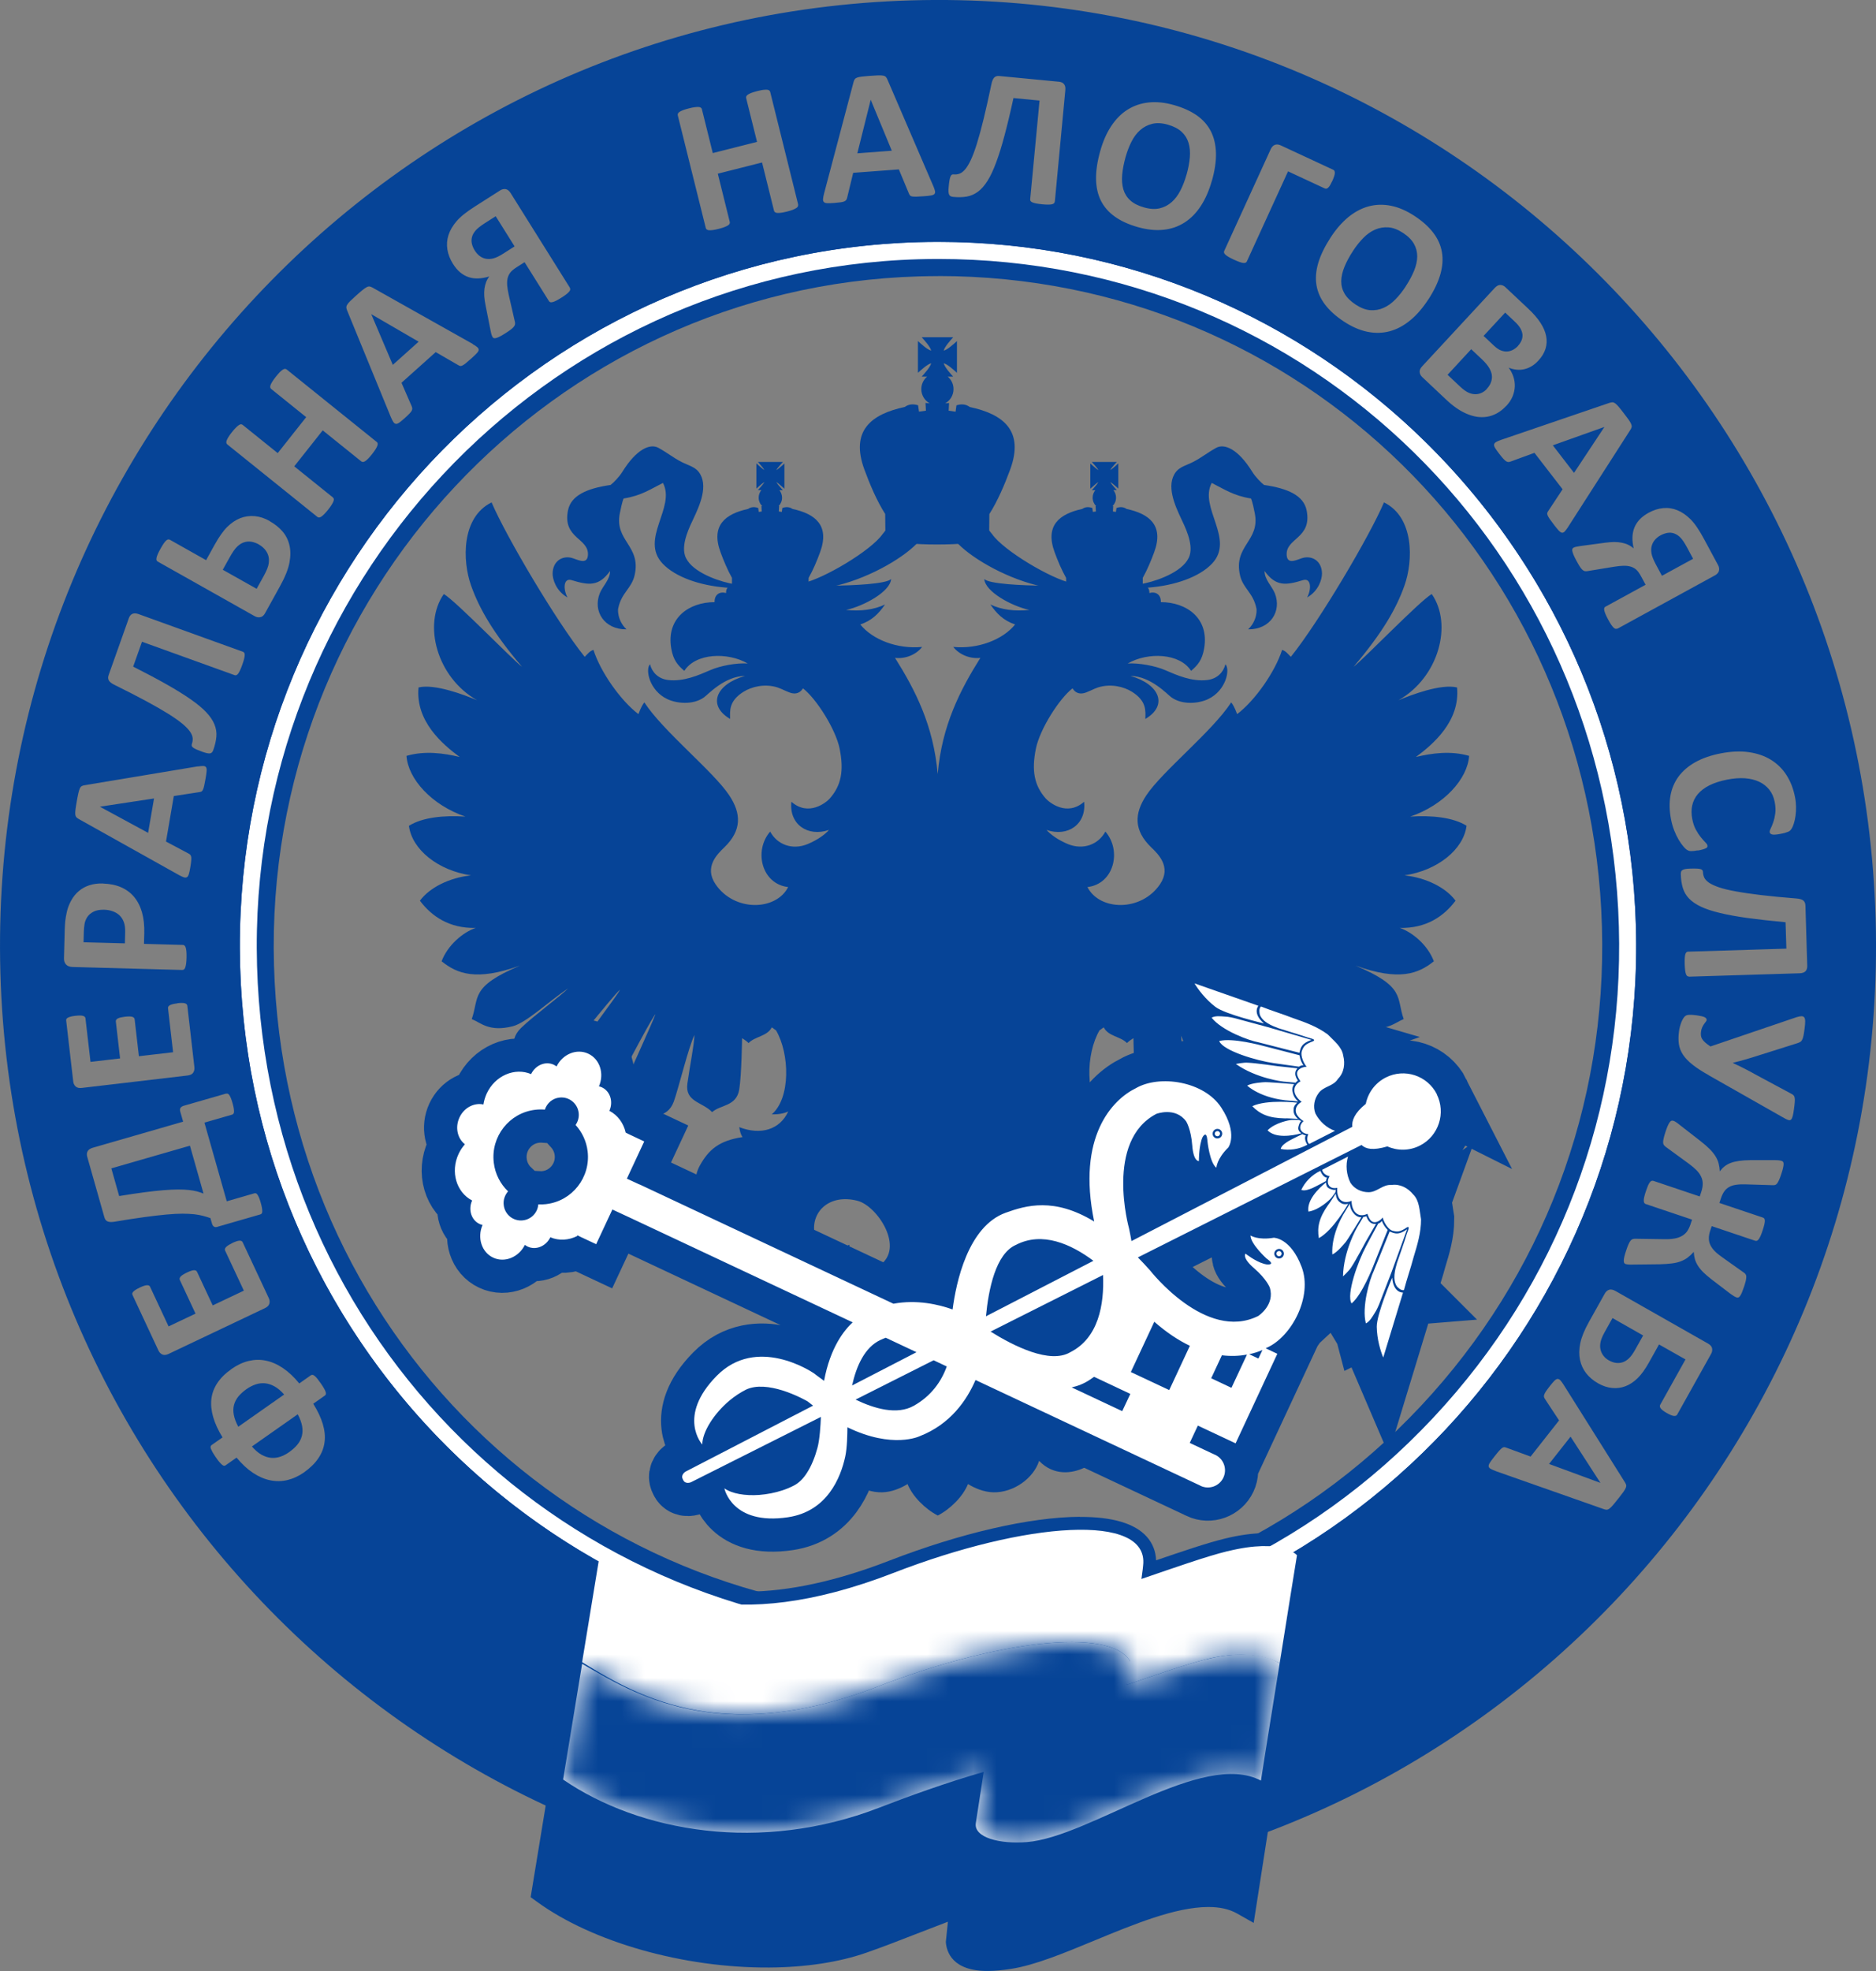 <svg fill="none" height="84" viewBox="0 0 80 84" width="80" xmlns="http://www.w3.org/2000/svg" xmlns:xlink="http://www.w3.org/1999/xlink"><rect x="0" y="0" width="80" height="84" fill="#808080" stroke="none"/><clipPath id="a"><path d="m0 0h80v84h-80z"/></clipPath><mask id="b" height="10" maskUnits="userSpaceOnUse" width="31" x="24" y="69"><path d="m51.471 70.708c-.862.211-2.112.65-3.434 1.101.13-.326.262-.75.146-1.023-.872-1.453-5.748-.844-10.749 1.092-6.815 2.638-10.51.24-12.61-.971l-.811 4.933c3.273 2.242 8.434 3.144 13.458 1.207 1.222-.471 2.869-1.074 4.479-1.533 0 0-.287 1.875-.336 2.174-.104.627 1.029.91 2.17.818 2.722-.217 7.476-3.937 9.987-2.621.277-1.791.533-3.322.799-5-.354-.221-1.313-.615-3.099-.176z" fill="#fff"/></mask><g clip-path="url(#a)"><path d="m39.987 70.329c.287 0 .577-.004.866-.012 16.436-.475 29.38-14.29 28.906-30.857-.464-16.276-13.696-29.152-29.744-29.15-.289 0-.579.004-.868.012-16.436.475-29.38 14.29-28.908 30.857.462 16.276 13.695 29.15 29.748 29.15zm0-.73c-15.822 0-28.573-12.493-29.026-28.441-.46-16.138 12.193-29.646 28.206-30.109.281-.008.565-.012.848-.012 15.82 0 28.568 12.493 29.02 28.441.224 7.818-2.588 15.255-7.915 20.942-5.327 5.687-12.533 8.941-20.289 9.167-.281.008-.565.012-.846.012z" fill="#fff"/><path d="m39.987 71.058c-7.964 0-15.501-3.082-21.224-8.677-5.736-5.607-9.019-13.13-9.247-21.182-.234-8.208 2.718-16.015 8.31-21.985 5.593-5.97 13.157-9.386 21.3-9.622.297-.008.596-.012.89-.012 7.962 0 15.499 3.082 21.221 8.679 5.734 5.607 9.017 13.13 9.247 21.18.234 8.208-2.718 16.015-8.31 21.985-5.593 5.97-13.157 9.388-21.3 9.624-.295.008-.594.012-.886.012zm.028-59.291c-.274 0-.553.004-.828.012-15.613.451-27.95 13.62-27.503 29.357.441 15.55 12.874 27.732 28.302 27.732.275 0 .551-.004.826-.012 7.563-.219 14.588-3.394 19.783-8.939s7.936-12.796 7.718-20.419c-.441-15.552-12.87-27.734-28.294-27.734h-.002z" fill="#064497"/><path d="m46.048 64.648c1.387-.008 2.348.277 2.855.844.25.281.384.623.397 1.006 1.116-.383 2.163-.738 2.926-.924.618-.152 1.183-.23 1.679-.234 1.275-.006 1.59.258 1.671.359l.47-.338-2.584 16.589-.704-.398c-.338-.191-.748-.283-1.252-.279-1.395.008-3.154.734-4.855 1.437-1.295.535-2.517 1.041-3.53 1.199-.368.057-.702.088-.988.09-1.527.008-1.771-.822-1.799-1.238l.089-.861c-.413.156-.819.316-1.218.469-.811.316-1.578.613-2.241.844-1.165.41-2.607.631-4.168.639-3.642.021-7.523-1.078-9.892-2.799l-.275-.199 2.515-15.315.726.434c1.399.836 3.139 1.877 5.982 1.861 1.789-.01 3.829-.453 6.061-1.318 3.044-1.178 6.008-1.861 8.133-1.873" fill="#064497"/><path d="m39.987 70.329c.287 0 .577-.004.866-.012 16.436-.475 29.38-14.29 28.906-30.857-.464-16.276-13.696-29.152-29.744-29.15-.289 0-.579.004-.868.012-16.436.475-29.38 14.29-28.908 30.857.462 16.276 13.696 29.15 29.748 29.15zm0-.73c-15.822 0-28.573-12.493-29.026-28.441-.46-16.138 12.193-29.646 28.206-30.109.281-.008.565-.012.848-.012 15.82 0 28.568 12.493 29.02 28.441.224 7.818-2.588 15.255-7.915 20.942-5.327 5.687-12.533 8.941-20.289 9.167-.281.008-.565.012-.846.012z" fill="#fff"/><path d="m79.984 39.162c-.632-22.258-19.049-39.784-41.129-39.146-22.082.639-39.47 19.198-38.838 41.458.632 22.256 19.047 39.782 41.131 39.146 22.082-.639 39.47-19.198 38.836-41.456zm-39.129 31.152c-16.438.473-30.144-12.571-30.614-29.137-.472-16.567 12.472-30.381 28.908-30.857 16.436-.475 30.142 12.571 30.614 29.137s-12.47 30.381-28.906 30.857zm-30.984-11.97c.24-.168.484-.283.73-.342.248-.059.494-.066.738-.014.244.049.488.156.728.318.24.162.472.379.695.654l.494-.348c.022-.014.047-.021.073-.018.026.002.055.016.087.043.033.025.069.064.114.117.043.053.093.121.15.203.059.084.104.156.136.213.033.057.057.106.069.145.014.039.016.072.012.098-.006.025-.02.047-.045.064l-.494.348c.189.301.325.59.407.863.081.273.108.531.075.773-.03.244-.12.471-.264.687-.144.215-.35.416-.616.605-.226.158-.462.266-.704.324-.244.057-.486.061-.732.01-.246-.049-.488-.154-.732-.314-.242-.16-.476-.377-.704-.652l-.468.328c-.022.016-.047.021-.071.018-.024-.004-.053-.018-.085-.047-.033-.027-.069-.066-.114-.117s-.094-.119-.15-.201c-.057-.082-.102-.154-.136-.213-.033-.061-.057-.111-.071-.147s-.016-.07-.012-.094c.006-.025.02-.045.041-.061l.468-.328c-.187-.303-.319-.59-.399-.865-.079-.273-.104-.531-.077-.773.028-.242.114-.469.256-.682.142-.213.34-.41.596-.588zm.644.855c-.138.098-.254.201-.346.311-.091.111-.154.232-.189.361-.035.129-.039.271-.01.424.028.154.091.324.191.51l1.956-1.373c-.136-.154-.273-.271-.409-.346s-.272-.121-.409-.133c-.136-.012-.268.004-.401.049s-.26.111-.382.197zm.226 2.445c.136.158.273.275.409.352.138.076.272.121.405.133.132.012.262-.002.392-.045.128-.043.252-.107.372-.189.144-.102.264-.209.358-.322s.157-.236.193-.365c.035-.131.041-.273.014-.426s-.089-.324-.187-.508l-1.956 1.373zm-.836-8.669c.071-.033.13-.057.181-.074.051-.016.094-.025.128-.027.035 0 .063.004.085.016s.039.029.049.051l1.114 2.381c.037.08.047.16.024.238-.02.078-.085.141-.193.193l-4.101 1.947c-.106.051-.197.059-.268.027-.073-.033-.128-.088-.167-.17l-1.106-2.367c-.01-.022-.014-.045-.01-.068.004-.022.018-.047.043-.074.024-.027.059-.053.104-.082.045-.029.104-.059.175-.094.067-.033.126-.055.177-.072s.094-.025.128-.027c.035 0 .063.004.083.014.022.01.037.027.047.049l.791 1.693 1.149-.545-.669-1.433c-.01-.023-.014-.045-.008-.07.004-.025.018-.049.041-.076.022-.025.055-.053.1-.08.045-.029.102-.059.169-.092.069-.033.13-.057.179-.074.049-.016.089-.025.124-.025.033 0 .061.004.081.016.02.012.037.031.047.051l.669 1.433 1.328-.629-.799-1.707c-.01-.022-.012-.045-.008-.07.004-.025.018-.049.043-.076.024-.027.057-.053.102-.082s.102-.059.173-.094zm-.262-6.363c.026-.008.049-.008.071 0 .022.008.043.027.065.057.02.031.043.074.065.127.022.055.047.129.073.219.024.088.043.162.051.219.01.057.012.107.012.143 0 .039-.01.068-.024.086-.014.02-.035.033-.059.041l-1.179.34.952 3.353 1.177-.34c.026-.008.051-.006.071.002.022.008.045.029.065.061.022.031.043.076.067.131.022.055.047.127.071.215s.043.162.051.221c.01.059.014.109.012.145 0 .039-.01.068-.024.086-.014.018-.035.031-.061.039l-1.797.518c-.073.027-.13.029-.173.004-.041-.022-.071-.068-.089-.131l-.067-.234c-.106-.037-.211-.07-.321-.098-.108-.029-.234-.051-.376-.068-.142-.014-.309-.023-.5-.023s-.421.012-.689.037-.586.061-.947.111c-.364.049-.789.115-1.275.197-.12.018-.213.012-.279-.016s-.112-.088-.136-.18l-.73-2.574c-.026-.092-.02-.17.018-.238s.112-.117.22-.148l3.851-1.111-.122-.428c-.02-.07-.014-.125.014-.164.028-.039.077-.07.144-.088l1.793-.516zm-4.894 3.185.333 1.176c.405-.066.762-.119 1.071-.16.311-.041.584-.07.821-.09.236-.018.443-.029.618-.029.175 0 .329.006.462.021.132.014.248.035.348.061.1.027.193.059.277.092l-.579-2.041-3.353.967zm2.814-7.042c.077-.008.142-.014.195-.012.053 0 .096.006.128.016.035.01.059.025.075.043.016.018.026.039.028.064l.301 2.615c.01.088-.008.166-.051.234-.045.066-.126.107-.244.121l-4.504.529c-.118.014-.205-.006-.264-.061-.059-.053-.094-.125-.104-.213l-.301-2.599c-.002-.025 0-.047.012-.068s.033-.039.065-.055c.033-.016.073-.033.124-.045s.116-.025.197-.033c.075-.008.138-.012.191-.012s.096.006.13.016c.033.01.059.022.075.041.016.016.026.037.028.061l.216 1.859 1.261-.148-.181-1.572c-.002-.025 0-.047.014-.07.012-.022.033-.041.061-.057.028-.016.069-.031.12-.045.051-.012.114-.022.189-.033.077-.008.142-.012.193-.012s.094.006.126.016c.033.01.057.025.071.043.016.018.024.041.028.064l.181 1.572 1.458-.17-.216-1.875c-.002-.025 0-.047.014-.07.012-.022.035-.041.065-.059.03-.016.071-.033.122-.045s.116-.025.193-.033zm-3.17-5.099c.293.008.549.061.773.158.222.098.409.236.557.416.148.18.26.398.333.656.073.256.106.559.096.904l-.012.436 1.659.045c.026 0 .051.01.071.029.02.018.039.047.051.088.012.041.022.094.028.164.006.068.008.154.006.26-.002.102-.01.189-.018.256-.01.068-.022.123-.037.164-.014.041-.033.068-.055.084-.022.016-.047.022-.073.022l-4.676-.127c-.126-.004-.22-.039-.281-.107-.061-.068-.091-.156-.087-.264l.033-1.236c.004-.125.012-.242.022-.355.012-.111.037-.246.071-.402.035-.156.096-.311.183-.471.087-.158.197-.293.327-.402.13-.111.281-.193.453-.248.171-.055.364-.08.575-.074zm.047 1.115c-.183-.004-.333.022-.453.084s-.209.139-.268.232-.098.191-.114.295c-.016.104-.028.211-.03.322l-.012.453 1.763.047.012-.477c.004-.17-.014-.314-.057-.428-.043-.117-.104-.211-.183-.287-.079-.076-.177-.133-.289-.174-.112-.041-.236-.064-.37-.068zm3.991-6.105c.1-.014.179-.022.236-.021.057 0 .096.021.12.053.022.035.03.088.024.164s-.02.178-.043.309c-.024.135-.045.242-.061.316-.016.076-.035.131-.053.17-.018.039-.039.064-.063.076s-.053.021-.089.025l-1.09.168-.333 1.939.945.502c.035.016.063.037.085.057.022.023.037.053.045.094.008.041.008.098 0 .168-.006.072-.02.164-.039.279-.02.123-.041.217-.061.285-.02.068-.047.113-.081.133-.035.021-.079.022-.134.006-.053-.018-.124-.051-.211-.098l-4.272-2.388c-.043-.025-.075-.049-.1-.076-.024-.027-.039-.064-.045-.113s-.004-.115.006-.199c.01-.084.026-.193.051-.328.026-.158.051-.281.071-.373.02-.092.043-.164.065-.213.022-.049.051-.082.085-.1.033-.018.075-.031.128-.037l4.817-.803zm-4.166 1.713v.004l2.051 1.111.252-1.465zm6.093-6.603c.024.008.045.025.059.047.014.022.02.055.018.096 0 .043-.01.098-.026.164-.016.068-.043.15-.077.246-.035.098-.067.18-.096.24-.029.061-.057.109-.081.141-.026.033-.051.055-.075.064s-.049.008-.075 0l-3.95-1.424-.376 1.06c.551.279 1.031.533 1.435.762.405.23.746.441 1.025.637.279.195.498.377.659.549s.277.342.346.512c.069.17.098.342.083.521-.014.176-.059.369-.132.574-.014.039-.03.07-.051.094s-.047.039-.079.047c-.035.006-.077.004-.13-.006-.053-.01-.118-.031-.197-.057-.108-.039-.195-.074-.26-.102s-.114-.057-.146-.082c-.033-.027-.051-.051-.055-.076-.006-.025-.004-.051.006-.08.028-.078.039-.16.033-.244s-.043-.176-.112-.277-.177-.213-.325-.336c-.146-.123-.348-.264-.602-.424-.256-.16-.571-.34-.947-.543-.376-.203-.828-.434-1.352-.693-.124-.061-.203-.125-.238-.189-.035-.064-.039-.141-.006-.23l.86-2.422c.033-.092.083-.154.152-.184.069-.031.157-.027.262.01l4.453 1.607zm1.145-5.564c.215.121.394.264.539.43.144.166.244.359.297.58.055.221.057.469.006.748s-.187.621-.411 1.025l-.632 1.141c-.022.041-.049.074-.077.102-.03.029-.063.049-.102.059-.039.012-.081.016-.126.01-.045-.004-.093-.022-.144-.051l-4.129-2.324c-.022-.012-.039-.033-.049-.057-.008-.025-.008-.059 0-.102s.026-.096.055-.16c.026-.064.065-.139.114-.226.051-.092.096-.166.134-.221.039-.055.073-.098.106-.127.03-.029.059-.045.085-.049.026-.004.051 0 .073.012l1.547.871.354-.639c.191-.346.374-.607.547-.777.173-.172.358-.295.553-.373.195-.076.401-.107.614-.088.213.018.429.088.647.211zm-.451.998c-.114-.064-.226-.104-.334-.123-.108-.016-.211-.008-.311.025-.102.033-.199.094-.291.182-.093.088-.199.238-.317.451l-.299.537 1.444.812.307-.555c.122-.221.193-.4.209-.533.018-.133.008-.252-.026-.35-.035-.1-.087-.186-.157-.262-.069-.074-.144-.135-.228-.18zm5.012-4.379c.02.016.035.039.041.066s0 .061-.014.1c-.014.041-.041.09-.075.148-.037.057-.085.127-.148.207-.065.082-.122.148-.171.197s-.091.084-.126.106c-.035.023-.065.033-.093.033-.028 0-.051-.008-.073-.025l-1.643-1.322-1.214 1.533 1.643 1.322c.02.016.035.039.043.064.006.027.002.059-.012.098-.014.041-.039.088-.075.148-.035.057-.085.127-.15.211-.063.08-.12.143-.169.193s-.091.084-.126.109c-.035.023-.067.035-.096.035-.028 0-.053-.008-.073-.025l-3.839-3.088c-.02-.016-.035-.039-.041-.066-.006-.027 0-.061.012-.101.014-.041.041-.09.075-.147.037-.059.085-.129.15-.209.065-.082.122-.147.171-.195.049-.047.089-.084.126-.107.035-.022.067-.035.093-.033.026 0 .051.01.071.027l1.492 1.201 1.214-1.533-1.492-1.201c-.02-.016-.035-.039-.041-.066-.006-.027 0-.059.012-.098.014-.039.039-.088.075-.147.037-.059.087-.129.152-.211.063-.08.12-.143.167-.193.049-.047.089-.084.126-.106.035-.023.067-.035.096-.035.029 0 .051.008.073.025l3.839 3.088zm4.091-4.168c.087.051.154.094.197.133.043.037.063.076.061.117-.004.041-.03.088-.083.143-.051.055-.126.127-.224.215-.102.092-.183.162-.242.209-.061.047-.11.082-.146.098-.039.018-.069.025-.096.018-.026-.006-.055-.018-.085-.037l-.956-.553-1.46 1.307.429.986c.016.035.026.068.03.1.004.031-.004.066-.022.102-.018.037-.053.082-.104.133-.049.051-.118.117-.203.193-.091.082-.167.143-.224.184-.057.041-.106.057-.146.053-.041-.006-.077-.033-.108-.08s-.067-.117-.106-.209l-1.867-4.55c-.018-.045-.029-.086-.03-.121-.002-.035.008-.074.035-.117.024-.043.067-.092.126-.152.059-.059.14-.133.242-.226.118-.106.213-.189.287-.248.073-.059.134-.102.183-.125.049-.025.091-.033.128-.025.037.006.077.025.124.051l4.264 2.396zm-4.319-1.273h-.004l.919 2.16 1.102-.988-2.019-1.172zm8.464-1.123c.014.023.02.047.016.074-.002.027-.016.055-.043.086-.026.033-.065.07-.12.113-.055.043-.124.09-.211.145-.087.055-.163.1-.222.129-.061.031-.112.051-.154.061-.043.01-.075.012-.1.004s-.043-.025-.057-.047l-1.039-1.658-.329.209c-.136.086-.23.166-.285.24-.055.074-.091.156-.112.248-.02.092-.024.195-.014.307s.033.24.063.383l.268 1.17c.006.035.006.068 0 .098-.006.031-.024.064-.053.101-.03.037-.073.076-.132.121-.059.043-.134.096-.23.156-.104.066-.189.115-.252.145-.065.031-.116.051-.157.059-.039.008-.069.006-.087-.004-.018-.01-.035-.025-.045-.043-.014-.022-.029-.053-.041-.092-.012-.037-.028-.098-.043-.18l-.215-1.08c-.028-.141-.047-.269-.055-.383-.008-.113-.004-.221.008-.324.014-.102.037-.197.071-.283.033-.086.079-.166.136-.24-.165.051-.321.078-.468.084-.146.006-.285-.012-.415-.055-.13-.043-.25-.113-.362-.205-.112-.094-.211-.213-.305-.361-.126-.201-.205-.406-.238-.613-.033-.207-.018-.412.047-.613.065-.201.179-.398.342-.588.163-.193.427-.404.789-.633l1.078-.687c.071-.045.148-.064.228-.051.079.012.15.068.213.168l2.525 4.031zm-3.158-3.053-.46.293c-.193.123-.327.23-.403.32-.077.09-.128.182-.152.277s-.026.189-.004.285.063.193.124.289c.059.094.126.17.205.23.079.059.167.1.264.119.098.018.203.014.319-.014s.26-.098.437-.211l.472-.301-.805-1.285zm12.89-.494c.006.027.004.051-.008.078-.012.025-.035.049-.071.072s-.085.047-.148.072c-.063.025-.144.049-.242.074-.102.025-.187.043-.254.051-.069.008-.122.012-.165.008-.041-.004-.071-.014-.094-.031-.022-.016-.037-.039-.043-.064l-.51-2.055-1.887.477.51 2.055c.006.027.004.051-.006.076-.01.025-.033.049-.069.072-.035.023-.085.047-.148.072-.063.025-.144.049-.246.076-.1.025-.183.041-.25.051-.069.008-.124.012-.165.008-.043-.004-.073-.012-.096-.031-.022-.016-.037-.039-.043-.064l-1.194-4.802c-.006-.027-.004-.051.008-.078.012-.025.035-.049.071-.072s.085-.047.15-.072c.065-.025.146-.049.246-.074.102-.027.185-.043.252-.051.067-.008.122-.012.165-.008s.073.012.096.031c.02.016.035.039.041.066l.464 1.867 1.887-.477-.464-1.867c-.006-.027-.004-.051.008-.078.012-.025.035-.049.069-.072s.083-.047.148-.072c.065-.025.146-.049.248-.076.1-.025.181-.041.248-.051.067-.008.122-.01.165-.008.043.004.075.012.096.031.022.016.037.039.043.064l1.194 4.802zm5.762-.807c.039.094.065.17.077.225s.004.098-.022.129c-.026.031-.077.051-.152.064-.075.012-.177.025-.309.033-.136.01-.242.016-.319.018-.077 0-.136-.002-.177-.01-.041-.008-.071-.025-.087-.045-.018-.021-.033-.047-.047-.082l-.427-1.025-1.948.145-.254 1.047c-.008.039-.02.072-.035.098-.016.027-.043.049-.079.068-.037.018-.091.033-.163.043-.071.01-.163.02-.279.029-.122.008-.22.012-.289.01s-.12-.018-.148-.047c-.029-.029-.043-.072-.039-.129.004-.057.018-.133.043-.232l1.259-4.756c.012-.047.029-.086.049-.115.018-.031.051-.053.098-.072.045-.018.11-.033.193-.043.081-.01.191-.02.327-.031.157-.012.283-.018.378-.023.093-.002.167 0 .22.012.053.01.091.031.116.057.024.029.047.068.067.117l1.944 4.513zm-2.661-3.656h-.004l-.569 2.277 1.47-.111zm7.844 4.338c0 .027-.012.049-.03.068-.018.018-.047.033-.089.043-.041.01-.096.014-.165.014s-.152-.004-.254-.014c-.104-.01-.189-.023-.254-.035-.065-.012-.118-.029-.157-.045-.039-.016-.065-.037-.079-.057-.014-.023-.02-.047-.018-.074l.399-4.209-1.112-.107c-.132.609-.26 1.139-.38 1.59-.12.453-.24.838-.36 1.158-.118.32-.24.58-.366.779-.126.199-.26.355-.407.463s-.305.178-.48.209c-.173.029-.368.035-.584.012-.041-.004-.075-.012-.102-.027-.029-.014-.049-.037-.065-.068-.014-.031-.024-.074-.026-.129-.004-.055 0-.123.008-.207.01-.115.022-.209.035-.279s.026-.125.043-.162c.016-.037.037-.061.059-.074.022-.012.049-.016.077-.012.083.008.163 0 .242-.029.079-.027.159-.086.24-.178.079-.092.161-.225.244-.4.083-.174.169-.406.26-.693.089-.289.187-.641.289-1.06s.213-.914.334-1.492c.028-.135.071-.23.122-.279.053-.051.126-.072.22-.061l2.542.244c.096.01.167.043.213.105.047.059.065.145.053.26l-.447 4.746zm6.704-.9c-.118.418-.275.779-.47 1.078-.195.301-.427.537-.695.709-.268.172-.569.277-.905.311-.334.035-.697-.004-1.092-.115-.39-.111-.716-.258-.976-.445-.26-.184-.46-.41-.594-.676s-.203-.574-.209-.926c-.006-.352.053-.75.179-1.195.114-.408.268-.76.464-1.057s.425-.531.693-.701.569-.275.903-.311c.336-.037.7 0 1.098.115.38.109.699.254.962.437.262.184.46.41.596.674.136.266.207.574.218.922.01.348-.047.742-.169 1.178zm-1.082-.25c.075-.264.12-.512.14-.74.018-.23 0-.434-.055-.617s-.154-.34-.295-.471c-.142-.131-.336-.232-.584-.303-.25-.072-.472-.084-.667-.037-.193.047-.366.135-.512.264-.148.129-.272.293-.374.494-.102.201-.185.418-.252.654-.077.275-.126.529-.146.76-.02.232-.002.439.051.623.055.184.152.34.295.469.142.129.338.23.588.299.25.072.472.084.665.039.193-.047.364-.135.512-.266.148-.131.273-.299.376-.502.104-.203.187-.424.256-.666zm6.218.26c-.035.074-.065.133-.093.182-.029.047-.057.084-.083.109-.026.025-.051.041-.075.045s-.049 0-.073-.01l-1.566-.728-1.757 3.84c-.01.025-.029.043-.053.053-.024.01-.057.014-.1.01s-.096-.018-.159-.041c-.063-.022-.142-.055-.238-.098-.091-.043-.169-.082-.228-.117-.059-.035-.106-.068-.136-.096s-.051-.057-.057-.082c-.008-.027-.006-.051.006-.076l1.98-4.33c.047-.102.108-.168.183-.193.075-.027.155-.018.242.02l2.245 1.043c.049.023.071.07.067.143-.004.072-.039.18-.104.326zm4.089 5.06c-.236.363-.492.66-.769.887-.277.227-.567.383-.874.465-.307.082-.624.09-.954.022-.329-.068-.667-.215-1.008-.441-.338-.223-.604-.463-.797-.719-.195-.256-.315-.531-.364-.824-.049-.293-.024-.611.075-.947.1-.338.277-.699.527-1.086.23-.355.484-.643.756-.869.275-.223.563-.377.87-.459.307-.082.624-.09.954-.023.329.066.667.213 1.012.441.329.217.592.453.787.709.195.254.317.529.368.824.051.295.028.611-.067.947-.096.336-.266.693-.512 1.072zm-.958-.566c.15-.23.268-.451.356-.664.085-.213.13-.414.132-.605 0-.191-.045-.371-.14-.539-.096-.168-.25-.324-.466-.465-.218-.143-.425-.223-.624-.236-.199-.014-.388.018-.567.096-.179.078-.348.197-.504.357-.157.16-.303.342-.435.547-.157.24-.279.465-.366.68-.089.215-.134.418-.138.609-.002.193.045.371.142.537s.254.32.472.465c.218.143.425.223.624.238.197.014.388-.018.567-.098.181-.08.352-.203.508-.365.159-.162.305-.348.441-.557zm4.286 5.097c-.126.135-.26.242-.399.318-.14.076-.281.125-.425.148-.144.022-.291.022-.437 0-.148-.025-.295-.07-.441-.133-.146-.064-.291-.145-.431-.244-.142-.098-.289-.219-.441-.363l-1.01-.951c-.065-.061-.102-.131-.11-.211s.026-.164.108-.25l3.095-3.34c.081-.086.161-.129.24-.125.079.002.152.035.215.096l.956.898c.234.219.413.424.537.617.126.191.205.379.242.564s.029.365-.026.543-.159.35-.313.514c-.085.092-.179.17-.279.23-.1.059-.203.102-.311.127-.108.025-.217.033-.329.021-.114-.01-.228-.039-.34-.086.089.121.157.25.201.383.045.135.065.273.061.414s-.037.283-.093.424c-.057.141-.146.277-.268.408zm-.828-.728c.083-.088.142-.182.177-.281.035-.098.047-.197.035-.297-.012-.1-.051-.205-.116-.314-.065-.109-.167-.23-.307-.363l-.457-.43-1.008 1.09.559.525c.108.1.209.174.303.221.093.047.189.074.285.08.096.006.187-.008.281-.047.091-.037.177-.098.254-.184zm1.324-1.826c.071-.076.124-.158.157-.24.033-.084.045-.168.037-.252-.01-.084-.041-.172-.091-.26-.051-.088-.136-.191-.256-.301l-.39-.367-.921.994.431.406c.112.104.213.176.305.211.091.037.181.051.266.047.087-.004.171-.029.25-.07.079-.043.15-.098.215-.166zm2.141 7.716c-.057.086-.104.148-.144.191-.039.041-.079.059-.12.053-.041-.006-.085-.037-.138-.092-.051-.055-.118-.135-.197-.24-.083-.109-.146-.195-.191-.258-.043-.064-.073-.115-.087-.154-.016-.039-.02-.072-.012-.098.008-.027.02-.053.043-.084l.61-.924-1.2-1.553-1.004.367c-.037.014-.069.022-.102.025-.03 0-.063-.008-.1-.031-.035-.022-.077-.059-.126-.113-.047-.053-.108-.125-.177-.217-.075-.098-.132-.178-.169-.238-.037-.061-.051-.111-.043-.152s.037-.074.085-.102.12-.059.213-.092l4.625-1.578c.047-.014.087-.023.122-.023.035 0 .073.014.114.041.041.029.087.074.142.137s.124.15.207.258c.098.125.173.228.228.303.055.078.091.141.112.193.02.051.026.094.016.131-.01.037-.028.076-.059.121l-2.651 4.131zm1.545-4.258v-.004l-2.198.783.905 1.174zm.551 8.587c-.022.012-.049.016-.073.012s-.053-.021-.083-.049-.065-.07-.104-.127c-.039-.057-.081-.131-.13-.221-.051-.092-.087-.17-.114-.234-.026-.064-.043-.115-.051-.158-.008-.043-.008-.078.002-.1.01-.025.026-.043.051-.055l1.71-.934-.185-.344c-.077-.141-.148-.244-.218-.303s-.148-.102-.238-.127c-.091-.027-.191-.037-.305-.035-.114.004-.24.016-.384.039l-1.177.193c-.035.004-.067 0-.098-.006-.03-.008-.063-.029-.096-.059-.035-.033-.071-.078-.11-.141-.039-.061-.085-.141-.14-.242-.059-.109-.102-.197-.128-.264-.026-.068-.043-.121-.049-.16-.004-.041 0-.07.01-.088.01-.018.026-.033.045-.043.024-.012.055-.025.094-.035.039-.01.1-.021.181-.033l1.084-.145c.142-.018.27-.029.382-.029.112 0 .22.01.319.031.102.021.193.049.275.09.081.039.159.09.23.154-.039-.17-.057-.328-.053-.475.004-.147.033-.287.083-.414.051-.127.128-.244.228-.35.1-.104.226-.199.376-.281.207-.113.415-.18.622-.199.207-.021.409.01.602.088.195.078.38.205.561.383.179.176.37.455.575.836l.608 1.129c.041.076.053.154.035.232-.016.078-.077.145-.181.203l-4.158 2.273zm3.233-2.974-.258-.482c-.108-.201-.205-.344-.289-.426-.083-.084-.171-.139-.264-.172-.091-.031-.185-.039-.283-.022s-.195.051-.293.104-.177.117-.242.193c-.065.076-.11.162-.136.258-.026.096-.028.205-.008.322.02.119.081.269.179.455l.266.496 1.326-.723zm.203 12.427c-.065.012-.122.022-.169.027s-.087.006-.122.006-.065-.006-.091-.014-.057-.025-.093-.047c-.037-.023-.085-.072-.148-.145-.063-.074-.128-.168-.195-.279-.067-.113-.13-.244-.189-.392-.059-.15-.106-.314-.14-.494-.067-.352-.075-.68-.022-.986.053-.305.169-.578.344-.818.177-.24.415-.445.716-.615.301-.168.665-.295 1.09-.377.433-.084.83-.102 1.189-.051.36.051.673.158.943.324.268.164.49.381.665.652.175.271.295.582.364.934.029.143.043.283.045.42.002.137-.006.266-.022.385s-.041.23-.073.33c-.033.101-.063.172-.091.213-.029.043-.053.074-.075.09-.02.018-.049.035-.085.049-.035.014-.077.029-.126.043-.049.014-.11.029-.185.041-.079.016-.146.027-.203.031-.057.006-.104.006-.14 0-.037-.006-.065-.018-.085-.033-.018-.016-.03-.035-.037-.059-.008-.039.006-.094.041-.164.035-.07.071-.158.108-.266.039-.109.067-.234.087-.375.02-.143.012-.307-.024-.492-.039-.205-.116-.379-.23-.522-.114-.143-.258-.258-.433-.34-.177-.082-.378-.131-.608-.148-.23-.016-.482.004-.754.057-.299.059-.553.141-.762.246-.207.104-.37.23-.492.373-.12.143-.199.303-.238.48-.039.176-.039.367 0 .572.035.184.087.342.159.469.069.127.14.234.211.32.071.086.134.156.187.211.055.053.083.098.091.133.004.027.004.049-.004.068-.008.018-.026.035-.055.051-.03.016-.073.033-.128.049s-.13.035-.226.053zm-.384 5.377c-.026 0-.051-.006-.071-.022s-.039-.043-.053-.084c-.014-.039-.026-.094-.035-.162-.008-.068-.014-.154-.018-.256-.002-.104-.002-.191.002-.258.004-.068.012-.123.024-.164s.029-.07.047-.086c.02-.016.043-.027.069-.027l4.194-.129-.035-1.125c-.616-.057-1.153-.117-1.614-.18-.46-.064-.854-.135-1.183-.215-.329-.078-.6-.168-.813-.269-.213-.1-.382-.217-.508-.348-.126-.133-.213-.283-.264-.453-.051-.17-.079-.365-.085-.582 0-.041.004-.076.012-.106.01-.031.028-.053.059-.072.029-.018.069-.033.124-.043.053-.01.122-.016.205-.018.116-.004.207-.004.279 0 .071.002.126.01.165.022.039.012.065.029.079.049.014.021.022.047.022.076.002.084.022.164.057.24.037.076.104.147.205.217.102.068.244.133.425.195.181.061.419.119.716.172.295.055.655.106 1.078.158.423.051.927.098 1.511.145.136.012.234.041.289.088.057.047.085.117.089.213l.077 2.572c.002.096-.022.172-.075.228-.053.053-.136.082-.248.086l-4.727.145zm.858 4.211c-.283-.158-.512-.305-.691-.447-.179-.139-.317-.283-.413-.426-.096-.145-.155-.297-.179-.457-.024-.16-.022-.338.004-.537.008-.072.022-.143.041-.211.018-.068.041-.133.063-.191.024-.059.049-.111.077-.154.026-.043.051-.074.073-.092.022-.018.045-.033.069-.043.024-.008.055-.014.093-.018.039-.002.085-.002.144 0 .057.004.128.01.213.022.152.021.262.047.323.078.061.033.089.072.083.119-.002.025-.016.049-.039.078-.022.027-.047.059-.073.098-.026.039-.053.084-.077.137s-.043.117-.051.191c-.008.057-.008.109-.002.16.006.049.022.098.051.145.028.047.071.096.128.148.057.051.132.109.226.17l3.678-1.25c.087-.027.157-.039.209-.039.053 0 .091.018.116.055s.037.092.037.17-.01.18-.026.309c-.016.125-.033.226-.047.299-.016.074-.035.133-.059.176-.022.043-.053.074-.089.094-.037.021-.083.037-.138.055l-1.657.523c-.179.057-.356.113-.531.162-.175.051-.352.098-.531.141v.012c.169.078.336.158.496.24.161.082.329.172.504.271l1.507.809c.035.018.063.041.083.064.02.025.033.059.041.104s.008.104.002.18-.016.174-.033.293c-.016.123-.033.219-.051.291-.018.072-.041.121-.067.15-.026.029-.059.039-.1.031-.039-.008-.089-.029-.15-.059l-3.267-1.853zm-3.55 8.046c-.028-.01-.049-.025-.063-.047-.014-.021-.02-.055-.02-.098 0-.045.008-.101.024-.17.016-.07.041-.158.077-.262.035-.109.067-.195.098-.262.029-.068.057-.119.085-.154.026-.035.055-.059.087-.07.03-.012.065-.016.106-.018l1.236.018c.173.004.321-.004.447-.027.124-.022.232-.059.321-.111.089-.051.165-.117.222-.199.057-.082.104-.182.144-.299l.065-.197-1.974-.664c-.029-.008-.049-.025-.063-.047-.014-.022-.022-.053-.022-.094-.002-.043.004-.096.02-.162.014-.066.039-.147.071-.246.033-.098.063-.176.089-.24.028-.061.055-.109.081-.141.026-.033.051-.053.075-.059.024-.008.049-.006.077.002l1.974.664.065-.197c.041-.125.063-.242.061-.346 0-.107-.022-.205-.067-.299-.043-.094-.108-.186-.195-.275-.087-.088-.195-.18-.327-.277l-1-.73c-.03-.025-.057-.051-.073-.078-.018-.027-.026-.064-.026-.109 0-.045.008-.105.024-.174.016-.07.041-.158.077-.267.036-.109.067-.195.096-.258.029-.066.055-.115.081-.15.026-.035.051-.057.075-.066s.051-.008.079 0c.012.004.026.01.045.016.016.008.037.018.059.033.022.014.049.033.077.053.029.021.065.049.104.082l.87.676c.161.125.295.242.401.348.104.106.187.209.248.309s.106.201.132.305c.026.102.043.213.049.332h.004c.057-.08.122-.15.197-.209.073-.059.161-.109.262-.147.102-.039.222-.068.362-.088.14-.02.303-.031.494-.033h.982c.089 0 .161.002.211.008.051.006.091.014.126.025.029.01.049.025.063.045.014.021.022.051.02.092 0 .041-.008.096-.024.164-.014.068-.039.152-.073.254-.035.109-.067.195-.096.258-.029.064-.057.113-.083.148-.026.035-.055.055-.083.064-.03.008-.065.012-.104.01l-1.149-.035c-.159-.006-.297 0-.413.018-.116.016-.215.047-.297.094-.083.045-.152.109-.207.186s-.104.178-.144.297l-.065.197 1.852.623c.029.01.049.025.063.045.014.021.022.051.022.092s-.006.094-.022.162c-.014.066-.039.148-.071.246-.033.096-.061.176-.089.238-.028.061-.055.111-.079.141-.024.033-.049.053-.073.064-.024.008-.051.008-.079 0l-1.852-.623-.065.197c-.039.115-.057.221-.057.32s.02.193.061.281c.041.09.102.176.183.26.081.084.185.17.311.258l.937.664c.033.023.057.045.075.072.018.025.029.057.03.102 0 .043-.006.098-.02.168-.016.07-.043.158-.077.264-.035.102-.065.184-.091.246-.026.061-.053.111-.077.145-.024.035-.049.055-.073.064s-.049.006-.077-.002c-.033-.01-.071-.031-.116-.057-.045-.027-.102-.068-.173-.119l-.771-.588c-.144-.111-.264-.215-.362-.311-.096-.096-.173-.191-.23-.283-.057-.092-.1-.184-.126-.279-.026-.094-.043-.195-.047-.301h-.004c-.081.09-.165.17-.25.234-.085.066-.183.119-.293.162s-.238.074-.384.092c-.146.018-.321.031-.527.037l-1.098.012c-.051.002-.096.004-.132.002-.037 0-.067-0-.094-.004-.026 0-.049-.004-.067-.008s-.035-.008-.047-.01zm-1.179 5.08c-.205-.117-.374-.258-.506-.426-.13-.168-.22-.359-.264-.572-.045-.213-.043-.449.01-.707.053-.258.175-.561.37-.91l.673-1.203c.047-.086.108-.141.183-.168s.167-.01.279.053l3.938 2.236c.104.057.163.127.179.205.016.078.002.158-.041.236l-1.444 2.584c-.014.023-.03.041-.053.051-.022.01-.051.014-.087.012-.037-.004-.079-.016-.128-.035-.049-.021-.108-.049-.179-.09-.065-.037-.12-.072-.161-.104-.043-.031-.073-.061-.096-.092-.022-.029-.035-.057-.037-.082-.004-.025 0-.047.012-.07l1.08-1.935-1.129-.639-.423.758c-.165.295-.327.521-.49.68-.163.158-.335.273-.518.342-.183.07-.374.094-.573.074-.197-.018-.397-.086-.598-.199zm.466-.975c.1.057.199.092.299.104.1.012.195.004.287-.027.094-.031.181-.088.268-.17.085-.082.175-.207.268-.375l.334-.596-1.307-.742-.338.607c-.083.15-.14.283-.167.396-.026.115-.03.219-.01.318.018.096.059.189.12.273.061.084.142.156.246.213zm-4.839 4.711c-.096-.035-.169-.068-.215-.096-.051-.029-.075-.064-.079-.105-.004-.041.014-.094.057-.158.041-.064.102-.145.185-.25.085-.109.152-.191.203-.248.051-.057.094-.098.128-.123.035-.025.065-.035.091-.035.026 0 .057.008.091.022l1.035.379 1.214-1.541-.592-.898c-.022-.033-.039-.064-.049-.092-.008-.031-.008-.066.006-.104.012-.039.039-.09.079-.15.041-.059.096-.135.167-.225.077-.096.14-.17.189-.221.051-.049.096-.076.136-.078.041 0 .081.018.12.059.039.043.085.104.138.189l2.615 4.158c.026.041.043.08.051.113.008.035.004.076-.014.121-.018.045-.051.102-.1.172-.049.068-.116.156-.201.264-.098.125-.179.221-.24.295-.061.072-.114.123-.159.156-.043.033-.083.047-.122.047-.037 0-.081-.01-.13-.029l-4.609-1.621zm4.471.506v-.004l-1.271-1.965-.917 1.164z" fill="#064497"/><path d="m52.353 66.107c-.915.223-2.265.703-3.678 1.185.051-.369.077-.58.073-.584.25-2.252-4.998-1.861-10.64.324-7.051 2.73-10.361.705-12.559-.611l-2.33 14.192c3.389 2.461 9.733 3.435 13.566 2.086 1.204-.424 2.781-1.072 4.321-1.637l-.211 1.373c-.222 1.092 1.002 1.115 2.141.936 2.72-.426 7.49-3.701 9.985-2.293.374-3.006 2.287-14.796 2.287-14.796s-.608-.75-2.956-.172z" fill="#fff"/><path d="m51.066 73.938c-.878.215-2.161.668-3.513 1.129.163-1.103.277-1.92.266-1.928.25-2.252-4.997-1.861-10.64.324-7.051 2.73-10.499.859-12.697-.457l-1.261 7.607c3.389 2.461 9.733 3.435 13.565 2.086 1.2-.422 2.767-1.066 4.3-1.631l-.191 1.365c-.222 1.092 1.002 1.115 2.141.937 2.72-.426 7.49-3.701 9.985-2.293.374-3.006 1.014-6.837 1.014-6.837s-.622-.877-2.973-.301z" fill="#064497" stroke="#064497" stroke-miterlimit="10" stroke-width=".71"/><path d="m51.471 70.708c-.862.211-2.112.65-3.434 1.101.051-.348.1-.691.146-1.023-.872-1.453-5.748-.844-10.749 1.092-6.815 2.638-10.51.24-12.726-1.109l-.811 4.933c3.389 2.377 8.55 3.279 13.574 1.344 1.222-.471 2.869-1.074 4.479-1.533l-.336 2.174c.209.734 1.029.91 2.169.818 2.723-.217 7.582-3.828 10.093-2.513.256-1.67.541-3.465.793-5.054-.354-.221-1.413-.67-3.2-.232z" fill="#064497"/><path d="m51.471 70.708c-.862.211-2.112.65-3.434 1.101.13-.326.262-.75.146-1.023-.872-1.453-5.748-.844-10.749 1.092-6.815 2.638-10.51.24-12.61-.971l-.811 4.933c3.273 2.242 8.434 3.144 13.458 1.207 1.222-.471 2.869-1.074 4.479-1.533 0 0-.287 1.875-.336 2.174-.104.627 1.029.91 2.17.818 2.722-.217 7.476-3.937 9.987-2.621.277-1.791.533-3.322.799-5-.354-.221-1.313-.615-3.099-.176z" fill="#fff"/><g mask="url(#b)"><path d="m25.631 65.99-3.011 18.309m3.619-18.309-3.011 18.309m3.619-18.309-3.011 18.309m3.619-18.309-3.011 18.309m3.619-18.309-3.011 18.309m3.619-18.309-3.011 18.309m3.619-18.309-3.011 18.309m3.619-18.309-3.011 18.309m3.619-18.309-3.011 18.309m3.619-18.309-3.011 18.309m3.619-18.309-3.011 18.309m3.619-18.309-3.011 18.309m3.619-18.309-3.011 18.309m3.619-18.309-3.011 18.309m3.619-18.309-3.011 18.309m3.619-18.309-3.011 18.309m3.619-18.309-3.011 18.309m3.619-18.309-3.011 18.309m3.619-18.309-3.011 18.309m.608 0 3.011-18.309m-2.405 18.309 3.011-18.309m-2.405 18.309 3.011-18.309m-2.405 18.309 3.011-18.309m-2.405 18.309 3.011-18.309m.608 0-3.011 18.309m3.619-18.309-3.011 18.309m3.619-18.309-3.011 18.309m.608 0 3.011-18.309m-2.405 18.309 3.011-18.309m.606 0-3.011 18.309m3.619-18.309-3.011 18.309m3.619-18.309-3.011 18.309m3.619-18.309-3.011 18.309m3.619-18.309-3.011 18.309m3.619-18.309-3.011 18.309m3.619-18.309-3.011 18.309m3.619-18.309-3.011 18.309m3.619-18.309-3.011 18.309m3.619-18.309-3.011 18.309m3.619-18.309-3.011 18.309m3.619-18.309-3.011 18.309m3.619-18.309-3.011 18.309m3.619-18.309-3.011 18.309m3.619-18.309-3.011 18.309m3.619-18.309-3.011 18.309m3.619-18.309-3.011 18.309m.608 0 3.011-18.309m-2.405 18.309 3.011-18.309m-2.405 18.309 3.011-18.309m-2.405 18.309 3.011-18.309m-2.405 18.309 3.011-18.309m-2.405 18.309 3.011-18.309m-2.405 18.309 3.011-18.309m-2.403 18.309 3.011-18.309m-2.405 18.309 3.011-18.309" stroke="#064497" stroke-miterlimit="10" stroke-width="1.27"/></g><path d="m62.545 35.195c-.579-.365-1.504-.453-2.409-.393 1.444-.49 2.446-1.605 2.513-2.588-.787-.228-1.578-.117-2.269.047.734-.543 1.889-1.525 1.755-2.963-.689-.166-1.946.314-2.499.545 1.714-.969 2.324-3.23 1.419-4.527-.525.307-2.946 2.82-3.332 3.099 1.232-1.449 1.82-2.476 2.169-3.459.378-1.066.417-2.912-.874-3.545-.606 1.428-2.761 5.076-3.971 6.582-.11-.106-.22-.256-.374-.295-.295.932-1.157 2.162-1.917 2.736-.039-.08-.098-.299-.252-.5-.811 1.242-2.932 2.929-3.619 3.959-.52.779-.541 1.496.205 2.217.297.287.876.836.378 1.574-.801 1.183-2.578 1.137-3.096.121 1.13-.129 1.476-1.545.766-2.365-.299.553-.945.801-1.604.531-.413-.174-.73-.4-.907-.601.911.314 1.71-.246 1.604-1.201-.736.648-1.492.025-1.639-.141-.482-.549-.608-1.174-.419-2.117.165-.826.994-2.135 1.563-2.574.061.094.191.258.458.209.175-.033.447-.191.626-.248.553-.176 1.11-.029 1.448.182.638.398.582.822.573 1.16.976-.57.622-1.476-.636-1.834.872.01 1.578.793 1.751.916.476.334 1.167.262 1.568.07.766-.365.943-1.271.732-1.482-.079.326-.338.617-.766.67-.669.082-1.307-.207-1.812-.424-.413-.178-1.108-.309-1.588-.279.862-.498 2.224-.443 2.702.314.281-.24.472-.457.557-.953.226-1.297-.758-1.976-1.846-1.976.012-.311-.207-.469-.488-.387.004-.178-.083-.318-.244-.318h-4.288c-.846 0-2.332-.07-2.509-.283.03.541 1.175 1.162 1.923 1.32-.614.064-1.187-.004-1.663-.232.26.379.559.689 1.055.851-.523.647-1.58 1.06-2.639.957.252.328.722.52 1.157.467-.86 1.367-1.641 2.879-1.82 4.953-.179-2.076-.96-3.586-1.82-4.953.435.055.905-.137 1.157-.467-1.059.104-2.116-.309-2.639-.957.496-.162.795-.471 1.055-.851-.476.228-1.051.295-1.663.232.748-.158 1.893-.779 1.923-1.32-.177.213-1.663.283-2.507.283h-4.288c-.161 0-.248.139-.244.318-.281-.082-.5.076-.488.387-1.088 0-2.072.678-1.848 1.976.085.496.277.713.557.953.478-.756 1.84-.812 2.704-.314-.478-.033-1.175.098-1.588.279-.506.217-1.143.504-1.812.424-.429-.053-.687-.344-.766-.67-.211.211-.035 1.117.732 1.482.401.191 1.092.264 1.567-.07.175-.123.878-.906 1.753-.916-1.259.359-1.612 1.264-.636 1.834-.008-.338-.065-.762.573-1.16.338-.209.895-.359 1.448-.182.179.057.453.213.628.248.266.049.395-.115.458-.209.569.439 1.399 1.748 1.563 2.574.189.945.063 1.568-.419 2.117-.144.166-.903.789-1.639.141-.106.955.691 1.514 1.604 1.201-.175.201-.492.426-.907.601-.657.273-1.303.025-1.602-.531-.71.82-.364 2.236.767 2.365-.516 1.016-2.296 1.062-3.097-.121-.5-.738.081-1.287.378-1.574.746-.723.724-1.439.205-2.217-.687-1.031-2.808-2.717-3.619-3.959-.155.201-.213.42-.252.5-.76-.574-1.622-1.803-1.917-2.736-.154.039-.264.189-.374.295-1.21-1.504-3.363-5.154-3.971-6.582-1.291.635-1.252 2.48-.874 3.545.35.984.937 2.01 2.17 3.459-.388-.279-2.808-2.791-3.333-3.099-.905 1.297-.295 3.556 1.419 4.527-.551-.232-1.81-.711-2.497-.545-.136 1.439 1.021 2.422 1.755 2.963-.691-.164-1.484-.275-2.269-.047.069.982 1.069 2.096 2.513 2.588-.905-.061-1.83.027-2.409.393.13 1.012 1.244 1.906 2.647 2.111-.931.102-1.765.522-2.178 1.08.494.658 1.242 1.185 2.379 1.16-.543.184-1.198.736-1.454 1.422.653.525 1.466.859 3.341.184-2.143.91-1.728 1.349-2.056 2.279.39.156.74.561 1.744.307.586-.148 1.543-1.066 2.365-1.615-.27.285-1.478 1.174-2.009 1.689-.592.576-.173 1.16-.175 1.683.433.01 1.194.352 1.702-.104.181-.162 2.389-2.959 2.696-3.213-.1.236-1.509 2.033-2.141 3.062-.478.775.191 1.271.287 1.74.496-.162 1.175.117 1.551-.496.36-.586 1.425-2.705 1.822-3.283-.157.443-1.279 2.871-1.354 3.088-.27.795.407.941.689 1.482.419-.273 1.157-.049 1.44-.826.195-.539.638-2.365.882-2.836-.03.52-.189 1.246-.303 2.072-.108.783.638.779 1.055 1.215.362-.322 1.037-.236 1.157-.969.1-.627.12-2.183.12-2.183.114.08.171.105.277.209.27-.285.799-.285.988-.668.065.033.11.084.181.123.588.998.63 2.894-.181 3.584.244.006.52-.031.704-.125-.356.775-1.167 1.025-2.09.67.033.189.057.295.138.424-1.008.152-1.44.541-1.812 1.201-.486.859.045 1.996-.106 2.435-.102.301-.445.561-.984.34.262 1.152 1.696 1 2.074.367.138.529.008 1.15-.264 1.385.447.031.817-.164 1.057-.504.051.121.063.236.083.367.242-.117.396-.246.508-.402.041.164.089.564-.033.836.49.088.962-.197 1.102-.9.209.334.279.441.392.838.242-.154.331-.307.348-.6.494.447 1.177.385 1.498.248.217-.094.701-.475.697-1.025-.405.193-1.379.461-1.498-.551-.106-.889.673-1.625 1.846-1.32.842.219 2.025 2.006.941 2.752-.547.375-1.354.73-1.254 1.695.348-.445.826-.652 1.446-.596-.903.674-1.606.742-2.515 1.266-.822.473-1.442 1.281-2.066 1.308-.506.021-.775-.576-.313-1.025-.478-.092-1.11.262-1.289.777-.242.695-.041 1.215.384 1.484-.584.314-1.021.943-.801 1.834.173.709.909.713.628 1.623.392-.115.665-.383.766-.777.065-.256.1-.572.244-.705-.043.568.254 1.383 1.013 1.744.502.238 1.293.352 1.915-.297.232.738 1.088 1.363 1.952 1.34.403-.01.789-.172 1.08-.352.213.525.742 1.057 1.289 1.342.547-.283 1.077-.818 1.289-1.342.291.18.679.342 1.08.352.864.021 1.72-.603 1.952-1.34.622.65 1.413.537 1.915.297.758-.361 1.055-1.178 1.013-1.744.144.133.179.449.244.705.102.394.374.66.766.777-.281-.91.453-.916.626-1.623.22-.891-.22-1.521-.801-1.834.425-.268.626-.787.384-1.484-.179-.514-.811-.869-1.289-.777.46.449.191 1.045-.313 1.025-.626-.027-1.246-.832-2.068-1.308-.911-.525-1.614-.592-2.515-1.266.62-.055 1.098.152 1.446.596.098-.965-.71-1.318-1.254-1.695-1.084-.746.1-2.535.941-2.752 1.173-.305 1.954.43 1.846 1.32-.12 1.012-1.094.742-1.498.551-.004.549.48.928.697 1.025.321.137 1.004.199 1.498-.248.016.293.108.447.348.6.114-.398.185-.506.392-.838.14.701.612.988 1.102.9-.122-.273-.073-.674-.033-.836.112.156.266.285.508.402.02-.129.033-.246.083-.367.238.34.61.535 1.057.504-.272-.238-.403-.857-.264-1.385.38.631 1.812.785 2.074-.367-.539.223-.882-.039-.984-.34-.148-.441.382-1.578-.104-2.435-.374-.658-.803-1.047-1.812-1.201.081-.129.106-.236.14-.424-.923.355-1.736.105-2.09-.67.185.092.46.129.704.125-.811-.691-.769-2.586-.181-3.584.073-.039.116-.09.181-.123.189.385.718.383.988.668.104-.104.161-.129.277-.209 0 0 .018 1.556.12 2.183.118.734.795.645 1.155.969.419-.436 1.165-.432 1.057-1.215-.114-.826-.273-1.551-.303-2.072.244.473.687 2.297.882 2.836.283.779 1.021.553 1.44.826.283-.541.96-.686.689-1.482-.075-.217-1.198-2.646-1.354-3.088.394.58 1.462 2.697 1.82 3.283.376.613 1.055.334 1.551.496.096-.469.764-.965.287-1.74-.632-1.029-2.041-2.824-2.141-3.062.307.254 2.517 3.049 2.696 3.213.508.457 1.269.115 1.702.104 0-.521.419-1.105-.175-1.683-.531-.514-1.738-1.404-2.009-1.689.821.547 1.779 1.465 2.365 1.615 1.002.254 1.354-.154 1.742-.307-.327-.932.087-1.371-2.055-2.279 1.875.674 2.686.34 3.341-.184-.256-.686-.909-1.238-1.454-1.422 1.137.025 1.885-.502 2.379-1.16-.411-.557-1.246-.978-2.178-1.08 1.403-.205 2.517-1.099 2.647-2.111z" fill="#064497"/><path d="m61.275 46.636c-.407-.801-1.381-1.121-2.18-.715-.46.234-.758.656-.852 1.123-.492.396-.602.724-.577.98l-9.416 4.869c-.03-.176-.065-.357-.104-.541 0 0-1.047-3.732 1.169-4.883 0 0 .811-.307 1.267.322 0 0 .205.316.26 1.023.053.705.283.668.283.668s-.004-.496.1-.855c0 0 .041-.207.146-.266s.118.262.118.262.093.928.382 1.144c0 0 .012-.379.51-.865 0 0 .427-.58-.301-1.699-.728-1.121-2.629-1.414-3.643-.826-.996.484-2.527 2.059-1.777 5.681-1.704-1.035-2.901-.689-3.776-.373-1.612.582-2.115 2.986-2.261 4.121-.59-.211-1.517-.43-2.523-.244-5.614-2.638-10.821-5.082-10.821-5.082s-.004 0-.006.002l-.541-.25.74-1.586-.683-.322-.114-.059.004-.008c-.091-.389-.331-.728-.693-.916.175-.389.035-.836-.317-1-.043-.018-.085-.035-.128-.043.236-.543.039-1.16-.453-1.391-.492-.232-1.092.012-1.354.543-.037-.027-.075-.051-.116-.072-.354-.166-.783.012-.97.398-.697-.295-1.535.064-1.891.824-.071.156-.118.316-.142.471-.397-.086-.826.135-1.021.553-.195.42-.089.893.232 1.143-.106.121-.199.256-.27.41-.356.762-.096 1.635.577 1.986-.175.389-.035.836.317 1.0.043.021.085.035.128.043-.236.543-.039 1.162.451 1.391.49.232 1.092-.014 1.354-.543.035.027.073.051.116.072.354.166.783-.012.97-.396.372.158.787.127 1.145-.053l.014-.031.112.059.683.32.691-1.478.773.359 9.475 4.449c-.362.332-.958 1.07-1.22 2.494-.25-.176-.411-.307-.437-.324-.11-.074-2.438-1.619-4.142.111-1.706 1.732-.616 2.926-.616 2.926.008-.551.506-1.322 1.161-1.873.222-.184.46-.344.704-.465.445-.213 1.033-.127 1.541.029.6.186 1.086.471 1.086.471.079.064.157.123.234.182l-5.439 2.812s-.222.133-.114.326l.012.027c.091.203.332.1.332.1l5.542-2.785c-.014.357-.049.965-.148 1.326-.051.186-.116.387-.199.582-.071.17-.155.334-.254.486-.142.221-.321.408-.535.523-.159.084-.327.154-.504.213-.317.104-.659.17-.99.195-.602.043-1.163-.051-1.486-.281 0 0 .315 1.59 2.714 1.232 1.675-.25 2.247-1.693 2.44-2.584.083-.383.089-.945.093-1.25 1.933.939 3.084.379 3.084.379 1.317-.512 2.013-1.545 2.379-2.394l9.582 4.5s.012.008.018.012c.364.17.799.012.97-.352.171-.367.014-.801-.352-.973-.006-.004-.014-.004-.022-.006h.002s-.388-.186-1.063-.5l.346-.738 1.61.756 1.779-3.816-.496-.234c.014-.008.03-.014.045-.023 1.069-.475 1.962-2.184 1.49-3.439-.47-1.252-1.189-1.25-1.189-1.25-.683.115-.994-.096-.994-.096 0 .363.689.986.689.986s.273.178.165.232c-.11.049-.289-.014-.289-.014-.368-.104-.777-.43-.777-.43s-.167.164.368.625c.533.461.665.816.665.816.236.742-.49 1.215-.49 1.215-2.235 1.115-4.613-1.941-4.613-1.941-.177-.199-.35-.383-.52-.555l9.536-4.791c.187.174.484.242 1.104.061.429.191.937.193 1.389-.037.797-.408 1.116-1.387.714-2.189zm-37.976 4.681c-.116.014-.232.016-.344.01-.026.348-.293.639-.653.682-.407.049-.775-.242-.821-.65-.028-.221.049-.43.185-.586-.327-.311-.553-.74-.61-1.226-.132-1.109.657-2.117 1.763-2.25.14-.018.283-.018.417-.008.087-.269.319-.48.618-.512.405-.051.775.242.823.65.022.191-.03.371-.132.516.272.301.462.686.514 1.125.132 1.109-.659 2.117-1.763 2.248zm18.943 5.433 4.796-2.412c.055 1.258-.191 2.687-1.405 3.295-.862.504-2.391-.26-3.391-.883zm1.08-3.695c1.126-.586 2.352-.035 3.306.678l-4.583 2.365c.11-1.158.417-2.668 1.277-3.043zm-4.241 4.574-2.745 1.418c.183-.826.535-1.627 1.21-1.941.075-.035.15-.066.226-.094l1.309.615zm-.118 2.285c-.708.394-1.657.131-2.478-.266l3.328-1.676.561.264c-.23.639-.663 1.26-1.411 1.678zm8.893.226c-.663-.311-1.387-.652-2.155-1.012.275-.061.537-.166.777-.328.059-.039.118-.08.179-.123l1.545.728zm.368-1.668 1-2.142c.529.465 1.037.797 1.517 1.025l-.88 1.887-1.637-.768zm5.614-.939-.175.365-.392-.184c.211-.045.403-.109.567-.18zm-.663.199-.661 1.414-.864-.408.456-.978c.394.047.754.029 1.069-.029zm.549-14.497c-.01-.037-.057-.256.051-.34.451.18.911.318 1.364.494.516.178 1.037.365 1.484.699.256.268.6.52.657.9.089.344.039.728-.224.992-.199.324-.614.309-.828.611-.183.246-.246.57-.134.863.173.338.488.623.836.74-.374.197-.988.496-1.102.561-.161-.164-.035-.42-.035-.42s-.258-.008-.331-.201c-.073-.195.128-.356.128-.356s-.327-.184-.334-.441c-.008-.258.252-.379.252-.379s-.309-.211-.311-.494c-.002-.262.262-.379.262-.379s-.177-.232-.144-.377c.033-.147.213-.236.407-.246-.126-.137-.262-.451-.213-.65.075-.219.146-.291.384-.396.352-.111-.026-.162-.114-.197-.413-.141-.832-.26-1.252-.396-.289-.107-.687-.262-.805-.586zm.89 5.73c.03-.148.234-.273.34-.338.108-.064.575-.293.584-.293.079.049.15.053.15.053s-.114.113.061.4c-.356.199-.783.252-1.135.178zm-.561-.793c.342-.346.968-.436.968-.436.051-.014.372-.006.372-.006s.061.041.102.043c-.089.059-.126.252-.126.252-.024.109.014.184.122.275-.405.113-1.104.215-1.437-.127zm.722-.51c-.663-.012-1.045-.178-1.373-.518.626-.301 1.915-.15 1.915-.15-.154.143-.154.228-.154.342 0 .205.189.348.189.348s-.531-.033-.577-.021zm.262-.75c-1.265-.08-1.852-.645-1.852-.645.197-.119.714-.145.714-.145.077-.022 1.291.082 1.291.082s-.124.131-.061.363c.055.254.238.373.238.373l-.331-.029zm-.313-.818s-1.137-.125-2.023-.75c0 0 .35-.072.518-.053.327.012 1.267.148 1.267.148l.844.09c-.089.096-.112.201-.083.316.028.113.102.207.102.207s-.059.037-.1.09l-.527-.047zm-2.731-1.726c.543-.156 1.834.195 1.834.195l1.588.41c.033.189.083.297.165.428 0 0-.106-.006-.185.059-.134-.016-1.076-.152-1.076-.152-.726-.101-2.157-.525-2.328-.939zm1.673.053c-.403-.074-1.56-.494-1.999-1.051.167-.088.38-.057.569-.045.148 0 .417.068.417.068l1.417.383 1.858.543c-.427.15-.455.309-.516.547 0 0-1.092-.275-1.746-.445zm-2.724-2.51 2.72.953s-.272.314.238.752c0 0-1.643-.381-2.07-.705s-.75-.762-.89-1zm9.322 8.992c.272.271.268.697.335 1.064.002.557-.159 1.092-.319 1.615-.124.471-.287.926-.409 1.398-.134.035-.281-.131-.305-.16-.189-.287-.079-.705.008-1.0.14-.418.293-.828.421-1.246.024-.088.205-.428-.089-.207-.224.131-.323.145-.547.078-.187-.078-.358-.377-.394-.559-.12.152-.299.244-.437.182-.136-.057-.217-.34-.217-.34s-.252.147-.46-.01c-.228-.17-.215-.543-.215-.543s-.252.135-.453-.022c-.201-.156-.157-.531-.157-.531s-.248.07-.358-.106c-.114-.176.033-.387.033-.387s-.281-.049-.317-.277c.118-.055.724-.373 1.102-.561-.112.354-.069.775.1 1.113.169.264.466.406.773.406.366.002.602-.34.978-.309.366-.055.706.129.929.406zm-3.721-.568s-.464.25-.579.299c-.114.047-.334.137-.472.076.148-.324.447-.643.813-.811.128.311.285.287.285.287s-.037.059-.045.152zm-.746 1.299c-.077-.473.419-.982.748-1.238.01.139.049.215.148.26 0 0 .177.084.275.047-.018.035-.022.109-.022.109s-.183.264-.226.295c0 0-.441.455-.923.529zm1.696-.33s-.642 1.135-1.252 1.463c-.081-.465.012-.875.397-1.416.035-.033.323-.482.323-.482s.002.238.167.361c.091.066.161.119.366.076zm-.138 1.666s-.325.402-.537.492c0 0-.108-.809.573-1.881.004-.004.175-.285.175-.285s-.012.219.161.414c.15.189.327.166.327.166s-.634 1.045-.697 1.094zm.266 1.041c-.087.145-.35.387-.35.387.02-1.086.594-2.078.594-2.078l.273-.457c.065-.002.132-.029.132-.029s.033.117.106.207c.077.09.175.133.303.119l-.427.736s-.447.842-.63 1.113zm.943-.061s-.486 1.252-.929 1.599c-.232-.383.272-1.791.622-2.441 0 0 .447-.842.516-.961.098-.025.155-.115.155-.115.057.143.116.248.248.387l-.612 1.529zm.246 1.639s-.106.258-.193.379c-.102.16-.203.35-.37.432-.187-.689.157-1.869.338-2.24.25-.627.675-1.676.675-1.676.226.092.374.164.744-.094l-.663 1.824zm1.021-.504-.844 2.769c-.11-.256-.27-.777-.277-1.312-.006-.537.659-2.092.659-2.092.051.672.464.637.464.637zm-7.917-6.566c-.108 0-.197-.084-.203-.191-.006-.113.079-.209.191-.217h.014c.106 0 .195.082.203.189.006.117-.079.211-.191.217h-.012zm0-.314c-.069.004-.116.055-.112.117.004.057.053.102.112.102h.008c.061-.004.108-.057.106-.119-.004-.055-.053-.1-.11-.1zm2.631 5.429c-.108 0-.197-.084-.203-.193-.004-.051.014-.102.049-.143.037-.041.087-.068.142-.072h.014c.108 0 .195.084.201.191.004.053-.014.106-.049.147-.037.041-.085.066-.14.07h-.012zm0-.316c-.039.002-.067.016-.087.039-.018.021-.029.049-.026.076.004.061.053.107.112.107h.006c.028-.002.057-.016.075-.039.018-.023.029-.051.026-.08-.002-.059-.051-.105-.108-.105z" fill="#064497" stroke="#064497" stroke-width="2.83"/><path d="m61.275 46.636c-.407-.801-1.381-1.121-2.18-.715-.46.234-.758.656-.852 1.123-.492.396-.602.724-.577.98l-9.416 4.869c-.03-.176-.065-.357-.104-.541 0 0-1.047-3.732 1.169-4.883 0 0 .811-.307 1.267.322 0 0 .205.316.26 1.023.053.705.283.668.283.668s-.004-.496.1-.855c0 0 .041-.207.146-.266s.118.262.118.262.093.928.382 1.144c0 0 .012-.379.51-.865 0 0 .427-.58-.301-1.699-.728-1.121-2.629-1.414-3.643-.826-.996.484-2.527 2.059-1.777 5.681-1.704-1.035-2.901-.689-3.776-.373-1.612.582-2.115 2.986-2.261 4.121-.59-.211-1.517-.43-2.523-.244-5.614-2.638-10.821-5.082-10.821-5.082s-.004 0-.006.002l-.541-.25.74-1.586-.683-.322-.114-.059.004-.008c-.091-.389-.331-.728-.693-.916.175-.389.035-.836-.317-1-.043-.018-.085-.035-.128-.043.236-.543.039-1.16-.453-1.391-.492-.232-1.092.012-1.354.543-.037-.027-.075-.051-.116-.072-.354-.166-.783.012-.97.398-.697-.295-1.535.064-1.891.824-.071.156-.118.316-.142.471-.397-.086-.826.135-1.021.553-.195.42-.089.893.232 1.143-.106.121-.199.256-.27.41-.356.762-.096 1.635.577 1.986-.175.389-.035.836.317 1.0.043.021.085.035.128.043-.236.543-.039 1.162.451 1.391.49.232 1.092-.014 1.354-.543.035.027.073.051.116.072.354.166.783-.012.97-.396.372.158.787.127 1.145-.053l.014-.031.112.059.683.32.691-1.478.773.359 9.475 4.449c-.362.332-.958 1.07-1.22 2.494-.25-.176-.411-.307-.437-.324-.11-.074-2.438-1.619-4.142.111-1.706 1.732-.616 2.926-.616 2.926.008-.551.506-1.322 1.161-1.873.222-.184.46-.344.704-.465.445-.213 1.033-.127 1.541.029.6.186 1.086.471 1.086.471.079.064.157.123.234.182l-5.439 2.812s-.222.133-.114.326l.012.027c.091.203.332.1.332.1l5.542-2.785c-.014.357-.049.965-.148 1.326-.051.186-.116.387-.199.582-.071.17-.155.334-.254.486-.142.221-.321.408-.535.523-.159.084-.327.154-.504.213-.317.104-.659.17-.99.195-.602.043-1.163-.051-1.486-.281 0 0 .315 1.59 2.714 1.232 1.675-.25 2.247-1.693 2.44-2.584.083-.383.089-.945.093-1.25 1.933.939 3.084.379 3.084.379 1.317-.512 2.013-1.545 2.379-2.394l9.582 4.5s.012.008.018.012c.364.17.799.012.97-.352.171-.367.014-.801-.352-.973-.006-.004-.014-.004-.022-.006h.002s-.388-.186-1.063-.5l.346-.738 1.61.756 1.779-3.816-.496-.234c.014-.008.03-.014.045-.023 1.069-.475 1.962-2.184 1.49-3.439-.47-1.252-1.189-1.25-1.189-1.25-.683.115-.994-.096-.994-.096 0 .363.689.986.689.986s.273.178.165.232c-.11.049-.289-.014-.289-.014-.368-.104-.777-.43-.777-.43s-.167.164.368.625c.533.461.665.816.665.816.236.742-.49 1.215-.49 1.215-2.235 1.115-4.613-1.941-4.613-1.941-.177-.199-.35-.383-.52-.555l9.536-4.791c.187.174.484.242 1.104.061.429.191.937.193 1.389-.037.797-.408 1.116-1.387.714-2.189zm-37.976 4.681c-.116.014-.232.016-.344.01-.026.348-.293.639-.653.682-.407.049-.775-.242-.821-.65-.028-.221.049-.43.185-.586-.327-.311-.553-.74-.61-1.226-.132-1.109.657-2.117 1.763-2.25.14-.018.283-.018.417-.008.087-.269.319-.48.618-.512.405-.051.775.242.823.65.022.191-.03.371-.132.516.272.301.462.686.514 1.125.132 1.109-.659 2.117-1.763 2.248zm18.943 5.433 4.796-2.412c.055 1.258-.191 2.687-1.405 3.295-.862.504-2.391-.26-3.391-.883zm1.08-3.695c1.126-.586 2.352-.035 3.306.678l-4.583 2.365c.11-1.158.417-2.668 1.277-3.043zm-4.241 4.574-2.745 1.418c.183-.826.535-1.627 1.21-1.941.075-.035.15-.066.226-.094l1.309.615zm-.118 2.285c-.708.394-1.657.131-2.478-.266l3.328-1.676.561.264c-.23.639-.663 1.26-1.411 1.678zm8.893.226c-.663-.311-1.387-.652-2.155-1.012.275-.061.537-.166.777-.328.059-.039.118-.08.179-.123l1.545.728zm.368-1.668 1-2.142c.529.465 1.037.797 1.517 1.025l-.88 1.887-1.637-.768zm5.614-.939-.175.365-.392-.184c.211-.045.403-.109.567-.18zm-.663.199-.661 1.414-.864-.408.456-.978c.394.047.754.029 1.069-.029zm.549-14.497c-.01-.037-.057-.256.051-.34.451.18.911.318 1.364.494.516.178 1.037.365 1.484.699.256.268.6.52.657.9.089.344.039.728-.224.992-.199.324-.614.309-.828.611-.183.246-.246.57-.134.863.173.338.488.623.836.74-.374.197-.988.496-1.102.561-.161-.164-.035-.42-.035-.42s-.258-.008-.331-.201c-.073-.195.128-.356.128-.356s-.327-.184-.334-.441c-.008-.258.252-.379.252-.379s-.309-.211-.311-.494c-.002-.262.262-.379.262-.379s-.177-.232-.144-.377c.033-.147.213-.236.407-.246-.126-.137-.262-.451-.213-.65.075-.219.146-.291.384-.396.352-.111-.026-.162-.114-.197-.413-.141-.832-.26-1.252-.396-.289-.107-.687-.262-.805-.586zm.89 5.73c.03-.148.234-.273.34-.338.108-.064.575-.293.584-.293.079.049.15.053.15.053s-.114.113.061.4c-.356.199-.783.252-1.135.178zm-.561-.793c.342-.346.968-.436.968-.436.051-.014.372-.006.372-.006s.061.041.102.043c-.089.059-.126.252-.126.252-.024.109.014.184.122.275-.405.113-1.104.215-1.437-.127zm.722-.51c-.663-.012-1.045-.178-1.373-.518.626-.301 1.915-.15 1.915-.15-.154.143-.154.228-.154.342 0 .205.189.348.189.348s-.531-.033-.577-.021zm.262-.75c-1.265-.08-1.852-.645-1.852-.645.197-.119.714-.145.714-.145.077-.022 1.291.082 1.291.082s-.124.131-.061.363c.055.254.238.373.238.373l-.331-.029zm-.313-.818s-1.137-.125-2.023-.75c0 0 .35-.072.518-.053.327.012 1.267.148 1.267.148l.844.09c-.089.096-.112.201-.083.316.028.113.102.207.102.207s-.059.037-.1.09l-.527-.047zm-2.731-1.726c.543-.156 1.834.195 1.834.195l1.588.41c.033.189.083.297.165.428 0 0-.106-.006-.185.059-.134-.016-1.076-.152-1.076-.152-.726-.101-2.157-.525-2.328-.939zm1.673.053c-.403-.074-1.56-.494-1.999-1.051.167-.088.38-.057.569-.045.148 0 .417.068.417.068l1.417.383 1.858.543c-.427.15-.455.309-.516.547 0 0-1.092-.275-1.746-.445zm-2.724-2.51 2.72.953s-.272.314.238.752c0 0-1.643-.381-2.07-.705s-.75-.762-.89-1zm9.322 8.992c.272.271.268.697.335 1.064.002.557-.159 1.092-.319 1.615-.124.471-.287.926-.409 1.398-.134.035-.281-.131-.305-.16-.189-.287-.079-.705.008-1.0.14-.418.293-.828.421-1.246.024-.088.205-.428-.089-.207-.224.131-.323.145-.547.078-.187-.078-.358-.377-.394-.559-.12.152-.299.244-.437.182-.136-.057-.217-.34-.217-.34s-.252.147-.46-.01c-.228-.17-.215-.543-.215-.543s-.252.135-.453-.022c-.201-.156-.157-.531-.157-.531s-.248.07-.358-.106c-.114-.176.033-.387.033-.387s-.281-.049-.317-.277c.118-.055.724-.373 1.102-.561-.112.354-.069.775.1 1.113.169.264.466.406.773.406.366.002.602-.34.978-.309.366-.055.706.129.929.406zm-3.721-.568s-.464.25-.579.299c-.114.047-.334.137-.472.076.148-.324.447-.643.813-.811.128.311.285.287.285.287s-.037.059-.045.152zm-.746 1.299c-.077-.473.419-.982.748-1.238.01.139.049.215.148.26 0 0 .177.084.275.047-.018.035-.022.109-.022.109s-.183.264-.226.295c0 0-.441.455-.923.529zm1.696-.33s-.642 1.135-1.252 1.463c-.081-.465.012-.875.397-1.416.035-.033.323-.482.323-.482s.002.238.167.361c.091.066.161.119.366.076zm-.138 1.666s-.325.402-.537.492c0 0-.108-.809.573-1.881.004-.004.175-.285.175-.285s-.012.219.161.414c.15.189.327.166.327.166s-.634 1.045-.697 1.094zm.266 1.041c-.087.145-.35.387-.35.387.02-1.086.594-2.078.594-2.078l.273-.457c.065-.002.132-.029.132-.029s.033.117.106.207c.077.09.175.133.303.119l-.427.736s-.447.842-.63 1.113zm.943-.061s-.486 1.252-.929 1.599c-.232-.383.272-1.791.622-2.441 0 0 .447-.842.516-.961.098-.025.155-.115.155-.115.057.143.116.248.248.387l-.612 1.529zm.246 1.639s-.106.258-.193.379c-.102.16-.203.35-.37.432-.187-.689.157-1.869.338-2.24.25-.627.675-1.676.675-1.676.226.092.374.164.744-.094l-.663 1.824zm1.021-.504-.844 2.769c-.11-.256-.27-.777-.277-1.312-.006-.537.659-2.092.659-2.092.051.672.464.637.464.637zm-7.917-6.566c-.108 0-.197-.084-.203-.191-.006-.113.079-.209.191-.217h.014c.106 0 .195.082.203.189.006.117-.079.211-.191.217h-.012zm0-.314c-.069.004-.116.055-.112.117.004.057.053.102.112.102h.008c.061-.004.108-.057.106-.119-.004-.055-.053-.1-.11-.1zm2.631 5.429c-.108 0-.197-.084-.203-.193-.004-.051.014-.102.049-.143.037-.041.087-.068.142-.072h.014c.108 0 .195.084.201.191.004.053-.014.106-.049.147-.037.041-.085.066-.14.07h-.012zm0-.316c-.039.002-.067.016-.087.039-.018.021-.029.049-.026.076.004.061.053.107.112.107h.006c.028-.002.057-.016.075-.039.018-.023.029-.051.026-.08-.002-.059-.051-.105-.108-.105z" fill="#fff"/><g fill="#064497"><path d="m42.172 22.979c-.378.143-1.22.226-2.21.226-.982 0-1.824-.082-2.202-.226l-.012-1.074c-.356-.555-.657-1.268-.886-1.891-.612-1.662.293-2.365 1.72-2.67.152-.109.333-.145.569-.072l.039.271.295-.041-.018-.33c.063.008.122.014.179.018-.213-.117-.358-.346-.358-.607 0-.213.096-.404.246-.531h-.23c.112-.127.368-.404.405-.57-.163.037-.437.293-.565.406v-1.353c.126.113.401.371.565.408-.037-.166-.291-.443-.403-.57h1.342c-.114.127-.366.404-.405.57.165-.037.437-.293.565-.406v1.353c-.126-.115-.401-.371-.565-.408.037.166.291.441.403.57h-.23c.15.127.246.318.246.531 0 .262-.144.49-.356.607.053-.004.108-.01.167-.016l-.018.33.295.041.037-.271c.236-.074.417-.039.569.072 1.427.305 2.332 1.008 1.72 2.67-.23.623-.531 1.336-.886 1.891l-.01 1.074z"/><path clip-rule="evenodd" d="m39.088 23.176c-.667.674-2.159 1.525-3.629 1.83-1.212.252-3.576.111-4.51.035-1.09-.088-2.145-.441-2.694-1.023-.984-1.045.571-2.389.016-3.437-.522.26-.921.545-1.677.664-.067.148-.128.469-.161.625-.24 1.191.917 1.375.63 2.644-.128.566-.563.742-.699 1.41-.012 0-.067.498.352.898-.95.01-1.442-.775-1.139-1.537.118-.297.449-.601.437-.949-.478.664-.903.613-1.643.387-.338-.102-.368.371-.171.74-.5-.285-.638-.791-.634-1.021.008-.525.401-.76.791-.672.226.051.679.336.714-.102.059-.744-1.09-.705-.85-1.916.126-.631.793-.936 1.816-1.084.126-.094.37-.346.502-.559.604-.976 1.189-1.217 1.539-1.023.417.232.62.414.98.599.26.135.565.205.734.422.443.57.037 1.447-.215 1.986-.15.318-.527 1.055-.37 1.572.195.641 1.248 1.045 1.891 1.189.539.121 2.165.201 3.147-.004.87-.182 2.891-1.377 3.387-2.082.187-.248.226-.234.226-.234.673-.277 2.112-.26 2.112-.26s-.305.32-.884.904z" fill-rule="evenodd"/><path d="m32.501 21.567c-.091-.09-.148-.217-.148-.359 0-.121.043-.232.114-.32h-.148l.055-.061c.037-.043.1-.111.154-.18.029-.037.055-.074.073-.106-.033.021-.067.045-.106.074-.069.055-.136.117-.179.154l-.061.055v-1.076l.061.055c.043.037.108.1.179.156.037.029.073.055.106.074-.02-.033-.045-.068-.073-.104-.055-.07-.116-.137-.152-.18l-.055-.061h1.065l-.055.061c-.039.043-.1.111-.154.18-.029.037-.055.074-.073.107.033-.018.069-.045.106-.074.069-.055.136-.117.179-.154l.061-.055v1.076l-.061-.055c-.043-.039-.11-.1-.179-.156-.037-.029-.073-.055-.106-.074.02.033.045.07.073.107.055.07.116.137.152.18l.055.061h-.148c.071.086.114.199.114.32 0 .139-.057.266-.148.357h.022l-.012.23.128.018.024-.17.022-.006c.165-.051.297-.029.409.049.966.209 1.598.697 1.177 1.844-.13.357-.297.756-.49 1.096l-.004.504s-1.179.047-1.627.047-1.637-.047-1.637-.047v-.506c-.191-.34-.358-.74-.488-1.094-.423-1.148.211-1.635 1.175-1.844.112-.078.244-.1.409-.049l.022.006.024.17.128-.018-.012-.232.03.004z"/><path clip-rule="evenodd" d="m40.857 23.176c.667.674 2.159 1.525 3.627 1.83 1.212.252 3.576.111 4.51.035 1.09-.088 2.145-.441 2.694-1.023.984-1.045-.571-2.389-.016-3.437.523.26.921.545 1.675.664.067.148.13.469.161.625.24 1.191-.917 1.375-.63 2.644.128.566.563.742.699 1.41.012 0 .067.498-.352.898.95.01 1.442-.775 1.139-1.537-.12-.297-.449-.601-.437-.949.478.664.903.613 1.643.387.338-.102.368.371.171.74.5-.285.636-.791.634-1.021-.008-.525-.401-.76-.791-.672-.226.051-.679.336-.714-.102-.059-.744 1.09-.705.85-1.916-.126-.631-.793-.936-1.816-1.084-.126-.094-.37-.346-.502-.559-.604-.976-1.189-1.217-1.539-1.023-.417.232-.62.414-.98.599-.262.135-.565.205-.734.422-.443.57-.037 1.447.215 1.986.15.318.527 1.055.37 1.572-.195.641-1.248 1.045-1.891 1.189-.539.121-2.167.201-3.147-.004-.87-.182-2.891-1.377-3.385-2.082-.187-.248-.226-.234-.226-.234-.673-.277-2.112-.26-2.112-.26s.307.32.884.904z" fill-rule="evenodd"/><path d="m47.444 21.567c.091-.09.148-.217.148-.359 0-.121-.043-.232-.114-.32h.148l-.055-.061c-.037-.043-.1-.111-.155-.18-.028-.037-.055-.074-.073-.106.033.021.067.045.106.074.069.055.136.117.179.154l.061.055v-1.076l-.061.055c-.043.037-.108.1-.179.156-.037.029-.073.055-.106.074.018-.033.045-.068.073-.104.055-.07.116-.137.155-.18l.055-.061h-1.067l.055.061c.039.043.1.111.154.18.029.037.055.074.073.107-.033-.018-.069-.045-.106-.074-.069-.055-.136-.117-.179-.154l-.061-.055v1.076l.061-.055c.043-.039.11-.1.179-.156.037-.029.073-.055.106-.074-.02.033-.045.07-.073.107-.055.07-.116.137-.152.18l-.055.061h.148c-.071.086-.114.199-.114.32 0 .139.057.266.148.357h-.022l.012.23-.128.018-.024-.17-.022-.006c-.165-.051-.297-.029-.409.049-.964.209-1.598.697-1.177 1.844.13.357.297.756.49 1.096l.004.504s1.179.047 1.627.047 1.637-.047 1.637-.047v-.506c.191-.34.358-.74.488-1.094.423-1.148-.211-1.635-1.177-1.844-.112-.078-.244-.1-.409-.049l-.022.006-.024.17-.128-.018.012-.232-.03.004z"/></g></g></svg>